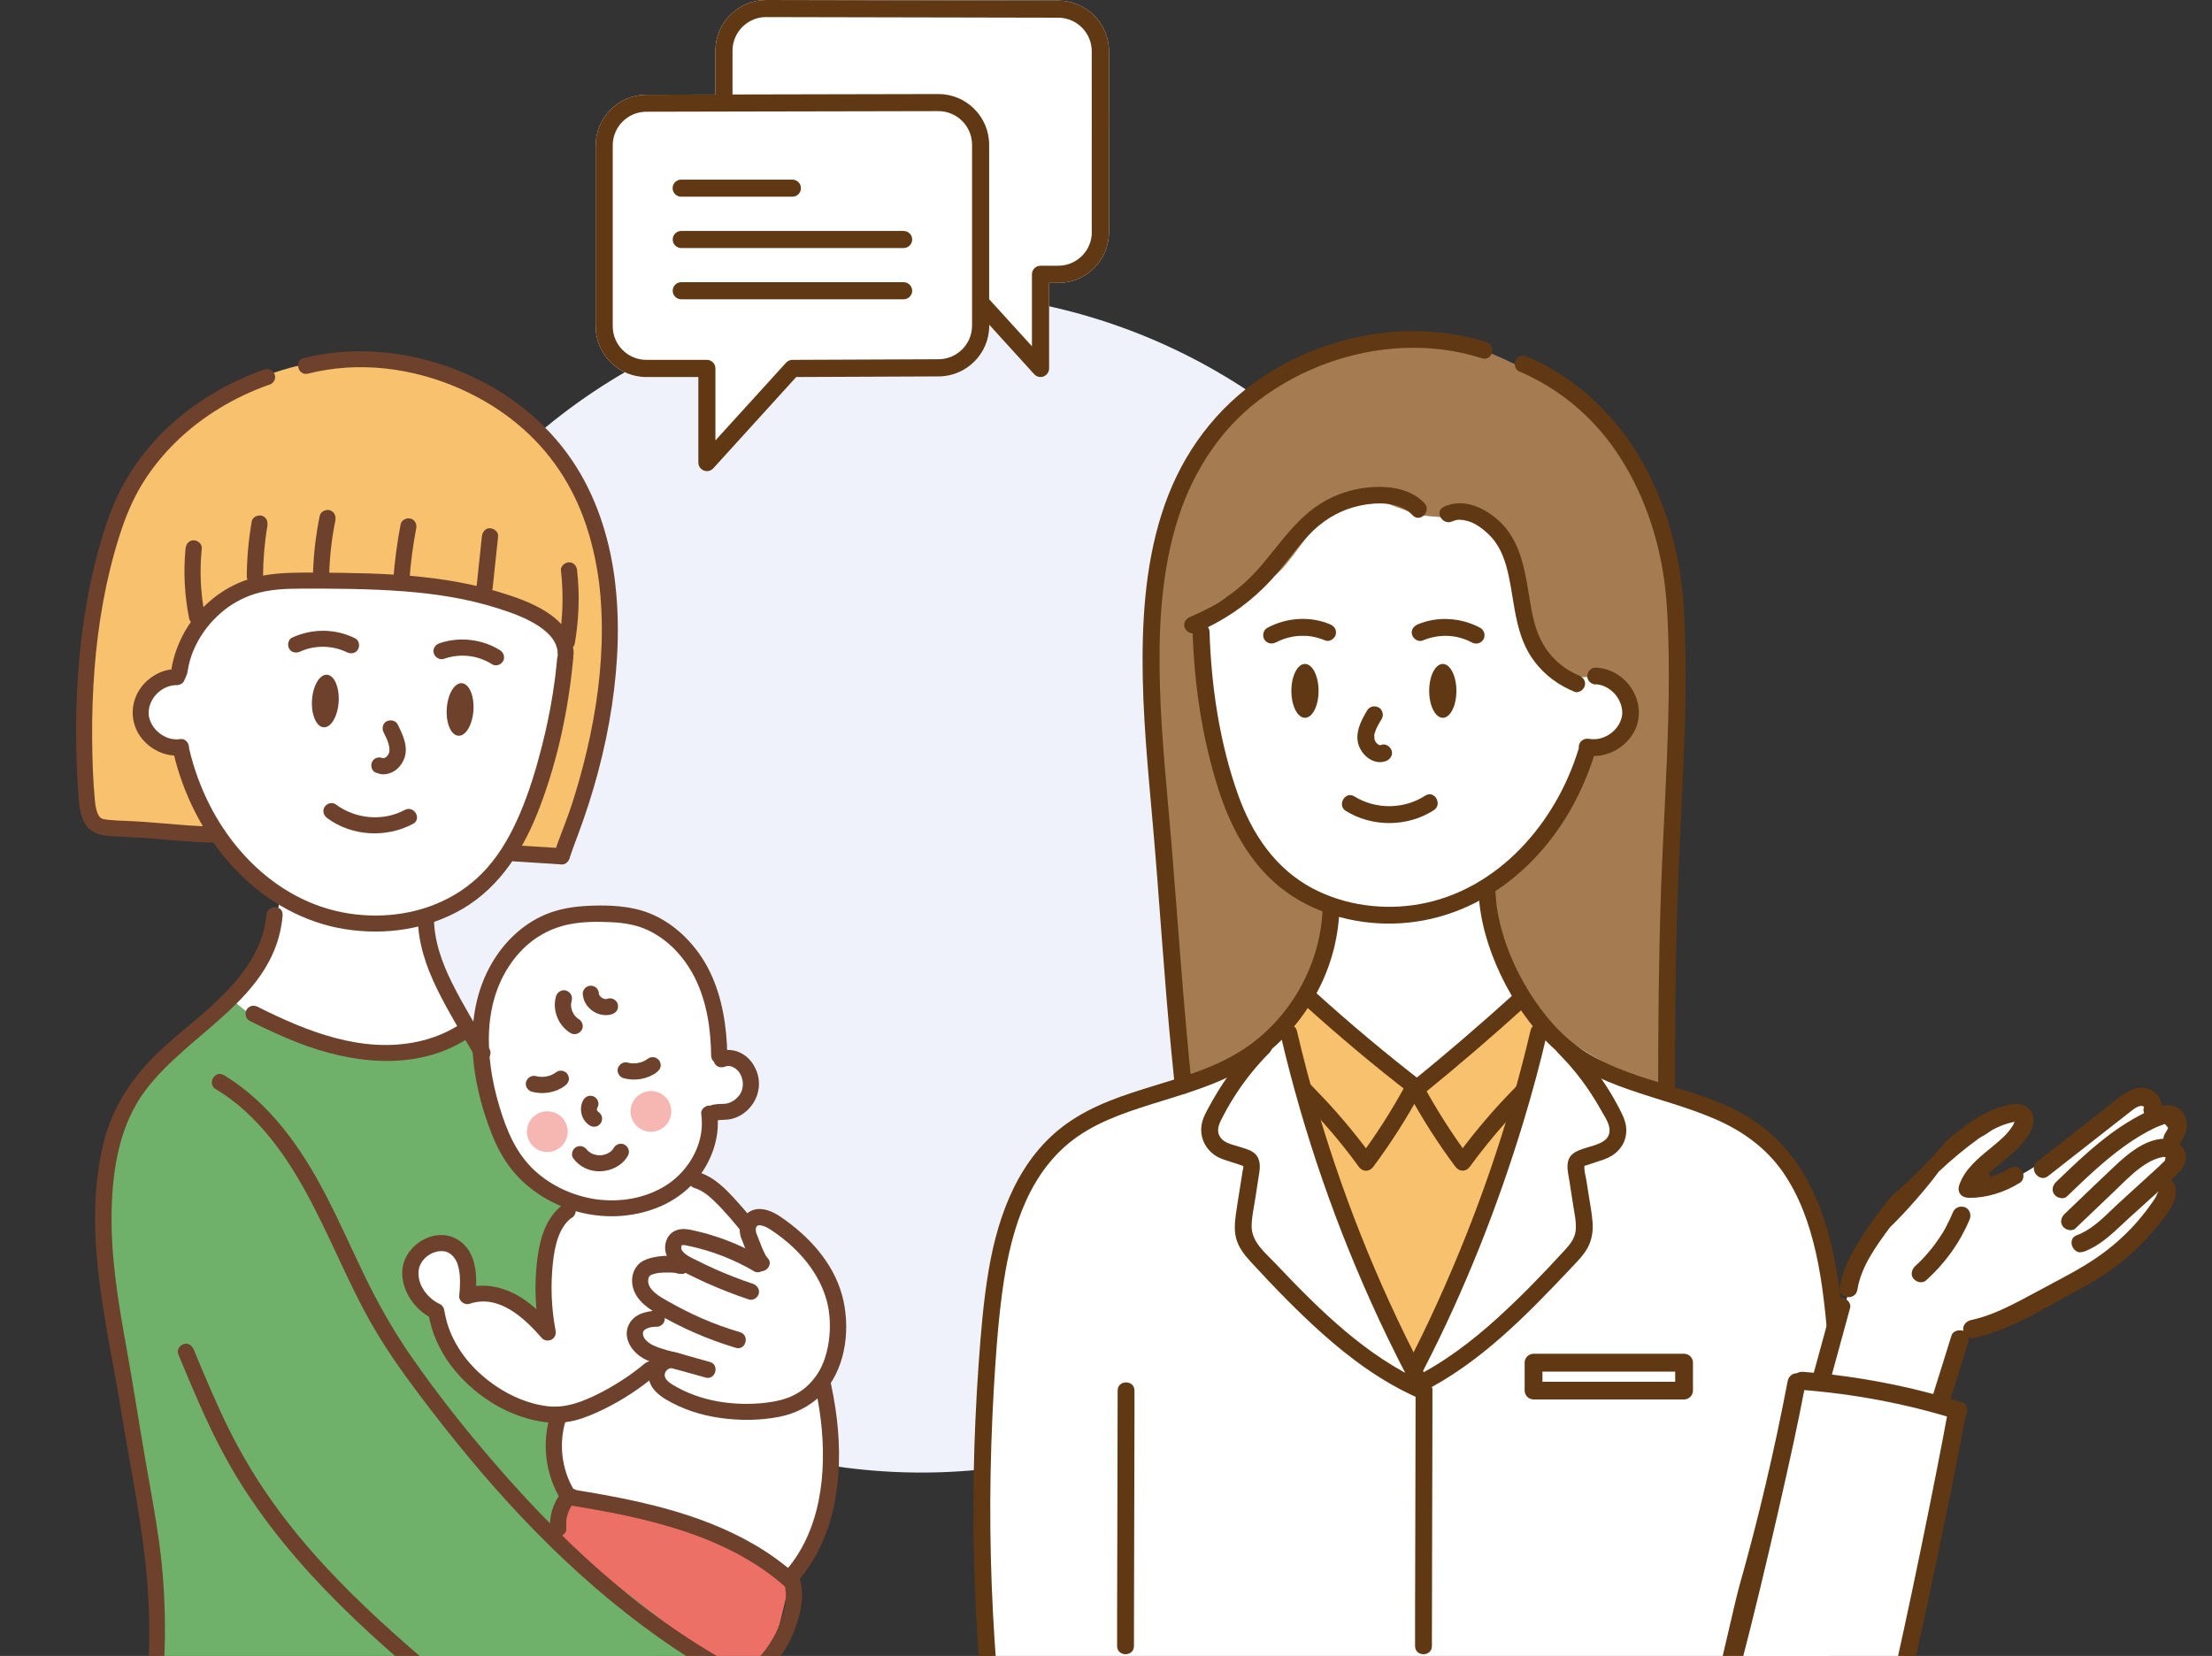<?xml version="1.0" encoding="UTF-8"?>
<svg id="_イヤー_2" data-name="レイヤー 2" xmlns="http://www.w3.org/2000/svg" width="253.75" height="190" xmlns:xlink="http://www.w3.org/1999/xlink" viewBox="0 0 253.75 190">
  <rect x="0" y="0" width="253.75" height="190" fill="#333333" stroke="none"/>
  <defs>
    <style>
      .cls-1 {
        fill: none;
      }

      .cls-2 {
        clip-path: url(#clippath);
      }

      .cls-3 {
        fill: #f8c16d;
      }

      .cls-4 {
        fill: #ed7067;
      }

      .cls-5 {
        fill: #ffdeeb;
      }

      .cls-6 {
        fill: #f6b7b3;
      }

      .cls-7 {
        fill: #fff;
      }

      .cls-8 {
        fill: #eff2fa;
      }

      .cls-9 {
        fill: #a57b52;
      }

      .cls-10 {
        fill: #6e412c;
      }

      .cls-11 {
        fill: #6fb06b;
      }

      .cls-12 {
        fill: #603813;
      }
    </style>
    <clipPath id="clippath">
      <rect class="cls-1" y="10.28" width="253.75" height="179.72"/>
    </clipPath>
  </defs>
  <g id="_ンテンツ" data-name="コンテンツ">
    <g>
      <g>
        <circle class="cls-8" cx="105.7" cy="101.25" r="67.71"/>
        <g class="cls-2">
          <g>
            <path class="cls-9" d="M169.34,39.9s-19.39-6.82-32.52,13.28c-6.52,9.97-5.58,27.84-4.17,43.3,1.43,15.69,3.39,28.89,3.39,28.89h55.15l1.23-52.89s-3.89-24.62-11.97-27.38c-2.96-1.01-5.03-2.52-6.73-3.34-2.94-1.42-4.37-1.86-4.37-1.86Z"/>
            <path class="cls-7" d="M114.02,198.34h96.11s2.34-36.03,0-49.7c-2.34-13.67-6.43-20.17-13.91-21.52-7.48-1.35-19.37-9.73-19.37-9.73,0,0-5.15,7.98-14.18,7.26-9.03-.72-14.82-6.11-14.82-6.11,0,0-17.85,7.89-25.96,11.95-3.62,1.81-7.46,8.23-8.29,21.38-.83,13.15,.42,46.45,.42,46.45Z"/>
            <path class="cls-7" d="M153.41,104.13l-3.29,10.65,12.55,9.88,11.67-9.91-4.06-12.84s-11.23,5.3-16.87,2.22Z"/>
            <g>
              <polygon class="cls-3" points="150.12 114.78 145.33 120.11 156.91 133.1 162.67 124.66 150.12 114.78"/>
              <polygon class="cls-3" points="179.25 120.81 174.34 114.76 162.67 124.66 167.4 132.74 179.25 120.81"/>
              <polygon class="cls-3" points="162.67 125.96 156.91 133.1 150.71 127.14 155.6 142.01 162.51 157.03 174.3 126.88 167.58 133.1 162.67 125.96"/>
            </g>
            <path class="cls-12" d="M161.28,124.42c-1.6,2.95-3.4,5.78-5.41,8.47h1.67c-1.72-2.36-3.57-4.62-5.57-6.75-2-2.13-4.1-4.16-5.95-6.43-.33-.41-1.02-.34-1.37,0-.4,.4-.33,.96,0,1.37,1.8,2.21,3.84,4.19,5.79,6.26,1.95,2.06,3.77,4.23,5.43,6.53,.45,.62,1.22,.61,1.67,0,2-2.69,3.81-5.52,5.41-8.47,.59-1.09-1.08-2.07-1.67-.98h0Z"/>
            <path class="cls-12" d="M161.54,125.39c1.6,2.95,3.4,5.78,5.41,8.47,.45,.61,1.22,.62,1.67,0,1.69-2.32,3.53-4.52,5.51-6.61,1.97-2.08,4.02-4.08,5.81-6.3,.33-.41,.39-.97,0-1.37-.34-.34-1.04-.41-1.37,0-1.85,2.29-3.96,4.34-5.97,6.47-2.03,2.15-3.91,4.44-5.65,6.83h1.67c-2-2.69-3.81-5.52-5.41-8.47-.59-1.09-2.26-.12-1.67,.98h0Z"/>
            <path class="cls-7" d="M137.69,70.51s1.19,13.67,2.9,19.43c1.7,5.76,7.81,14.9,16.11,14.6,8.3-.3,16.91-.72,21.15-9.78l4.24-9.06s4.82,.51,4.96-3.54c.14-4.05-3.98-4.62-3.98-4.62,0,0-4.07,1-6.21-2.14-1.28-1.89-1.3-6.06-2.86-8.82-.64-1.12-.63-3.71-1.61-4.85-1.73-2.03-6.26-2.34-8.39-2.5-3.36-.26-6.76-3.24-9.99-1.61-3.23,1.63-6.27,7.89-8.13,8.59-5.56,2.09-8.18,4.31-8.18,4.31Z"/>
            <g>
              <path class="cls-12" d="M156.83,81.52c-.68,1.14-1.42,2.55-.99,3.92,.4,1.26,1.76,2.38,3.13,1.89,.48-.17,.84-.67,.68-1.19-.15-.47-.68-.86-1.19-.68-.05,.02-.09,.03-.14,.04-.19,.05,.03-.03,.06,0-.01-.01-.12,0-.14,0-.09,.01,.22,.06,.06,0-.04-.01-.09-.03-.14-.04-.1-.02,.2,.11,.04,.02-.03-.02-.07-.04-.1-.06-.1-.06-.12-.13,0,.01-.05-.07-.14-.12-.2-.19-.14-.15,0,.03,.01,.03,0,0-.08-.12-.09-.13-.03-.04-.05-.09-.08-.14-.02-.03-.1-.2-.03-.05,.07,.14,0-.04-.01-.06-.01-.05-.03-.1-.04-.15-.03-.16,.04-.02,0,.04,.01-.02,0-.12,0-.15,0-.06,0-.13,0-.19,0-.04,0-.08,0-.11l-.02,.11c-.03-.06,.06-.31,.08-.37,.03-.12,.07-.24,.12-.36,0-.03,.1-.22,.04-.1-.06,.13,.05-.09,.05-.1,.06-.12,.12-.23,.18-.35,.12-.23,.26-.45,.39-.67,.26-.43,.11-1.08-.35-1.32-.47-.25-1.05-.12-1.32,.35h0Z"/>
              <path class="cls-12" d="M146.36,73.72c.83-.45,1.82-.72,2.74-.76,.25-.01,.49,0,.74,0,.14,0,.28,.02,.42,.04,.12,.01,.14,.02,.06,0,.07,.01,.14,.02,.21,.04,.52,.1,1.03,.25,1.51,.45,.47,.2,1.08-.21,1.19-.68,.13-.57-.17-.98-.68-1.19-2.3-.96-4.99-.76-7.17,.42-.46,.25-.6,.88-.35,1.32,.27,.46,.86,.6,1.32,.35h0Z"/>
              <path class="cls-12" d="M151.26,79.27c0,1.71-.7,3.09-1.56,3.09s-1.56-1.38-1.56-3.09,.7-3.09,1.56-3.09,1.56,1.38,1.56,3.09Z"/>
              <path class="cls-12" d="M169.83,72.05c-2.18-1.18-4.87-1.38-7.17-.42-.48,.2-.83,.64-.68,1.19,.12,.45,.7,.88,1.19,.68,1.89-.79,3.94-.72,5.68,.22,.46,.25,1.05,.11,1.32-.35,.26-.44,.11-1.07-.35-1.32h0Z"/>
              <path class="cls-12" d="M163.95,79.27c0,1.71,.7,3.09,1.56,3.09s1.56-1.38,1.56-3.09-.7-3.09-1.56-3.09-1.56,1.38-1.56,3.09Z"/>
            </g>
            <path class="cls-12" d="M136.81,72.49c.19,6.05,1.09,12.18,2.92,17.95,1.56,4.92,4.12,9.54,8.55,12.4,3.88,2.5,8.69,3.49,13.26,3.02,4.81-.49,9.23-2.59,12.84-5.78,4.06-3.58,6.95-8.4,8.54-13.55,.37-1.19-1.5-1.7-1.86-.51-2.59,8.42-9.2,16.08-18.16,17.71-4.13,.75-8.61,.17-12.33-1.8-4.27-2.26-6.93-6.23-8.53-10.7-2.13-5.97-3.09-12.43-3.29-18.74-.04-1.24-1.97-1.25-1.93,0h0Z"/>
            <path class="cls-12" d="M136.71,124.54c-.94-9.1-1.55-18.21-2.29-27.32-.5-6.18-1.19-12.36-1.36-18.56-.17-6.11,.09-12.34,1.8-18.25,1.65-5.7,4.8-10.88,9.56-14.5,6.29-4.77,14.71-7.02,22.51-5.57,1.04,.19,2.07,.46,3.08,.77,1.19,.37,1.7-1.49,.51-1.86-8.19-2.56-17.33-1.09-24.62,3.32-5.5,3.32-9.56,8.32-11.89,14.28-2.3,5.89-2.92,12.33-2.94,18.61-.02,6.41,.62,12.79,1.18,19.16,.77,8.74,1.28,17.49,2.14,26.22,.12,1.23,.25,2.47,.37,3.7,.05,.52,.41,.97,.97,.97,.48,0,1.02-.44,.97-.97h0Z"/>
            <path class="cls-12" d="M174.25,42.6c4.47,1.91,8.27,5.04,11.03,9.03,2.71,3.92,4.44,8.43,5.33,13.1,.49,2.58,.66,5.18,.75,7.8,.11,3.32,.1,6.65,.01,9.97-.17,6.69-.61,13.38-.84,20.07-.26,7.6-.3,15.21-.32,22.81,0,1.24,1.93,1.25,1.93,0,.01-6.9,.05-13.8,.25-20.69,.2-6.83,.64-13.64,.86-20.47,.11-3.4,.16-6.81,.08-10.21-.07-2.87-.19-5.73-.65-8.56-.78-4.84-2.44-9.61-5.07-13.77-2.99-4.72-7.25-8.55-12.4-10.75-.48-.21-1.03-.14-1.32,.35-.24,.4-.13,1.12,.35,1.32h0Z"/>
            <path class="cls-12" d="M183.05,78.51c.84,.04,1.66,.49,2.27,1.2,.26,.31,.51,.75,.63,1.15,.13,.42,.18,.85,.13,1.21-.13,.86-.65,1.62-1.32,2.09-.42,.3-.74,.45-1.21,.57-.38,.1-.87,.11-1.22,.05-.51-.1-1.04,.15-1.19,.68-.13,.48,.16,1.09,.68,1.19,2.16,.43,4.4-.62,5.53-2.5,1.18-1.97,.69-4.45-.9-6.04-.91-.91-2.11-1.46-3.4-1.51-.52-.02-.97,.46-.97,.97,0,.54,.44,.94,.97,.97h0Z"/>
            <path class="cls-12" d="M154.4,93.05c3.03,1.88,7.08,1.85,10.08-.09,1.04-.67,.07-2.35-.98-1.67-2.44,1.58-5.65,1.62-8.13,.09-1.06-.66-2.03,1.01-.98,1.67h0Z"/>
            <path class="cls-12" d="M166.61,59.82c1.57-.73,3.55,.77,4.53,1.88,1.1,1.24,1.61,2.87,1.95,4.46,.7,3.35,.78,6.9,2.93,9.73,1.2,1.58,2.76,2.73,4.59,3.48,.48,.2,1.06-.21,1.19-.68,.15-.55-.19-.99-.68-1.19-1.53-.63-2.9-1.75-3.82-3.13-.99-1.48-1.41-3.21-1.71-4.94-.62-3.53-.94-7.4-3.88-9.88-1.67-1.42-3.96-2.4-6.08-1.4-1.13,.53-.15,2.19,.98,1.67h0Z"/>
            <path class="cls-12" d="M163.42,57.75c-1.42-1.54-3.63-1.95-5.65-1.88-2.21,.08-4.42,.74-6.29,1.92-3.67,2.31-5.65,6.39-8.85,9.21-1.79,1.58-3.86,2.86-6.07,3.76-.48,.2-.83,.64-.68,1.19,.13,.46,.7,.87,1.19,.68,3.85-1.57,7.14-4.04,9.76-7.25,1.26-1.54,2.42-3.16,3.86-4.54,1.5-1.42,3.31-2.4,5.33-2.83,1.93-.41,4.57-.47,6.02,1.1,.85,.92,2.21-.45,1.37-1.37h0Z"/>
            <path class="cls-12" d="M149.44,115.14c4.01,3.63,8.15,7.11,12.43,10.42,.45,.35,.92,.37,1.37,0,4.02-3.27,7.95-6.64,11.79-10.12,.93-.84-.45-2.2-1.37-1.37-3.84,3.47-7.77,6.85-11.79,10.12h1.37c-4.28-3.31-8.42-6.78-12.43-10.42-.92-.83-2.29,.53-1.37,1.37h0Z"/>
            <path class="cls-12" d="M162.39,159.55c0,3.31-.02,6.63-.02,9.94-.01,5.25-.03,10.51-.04,15.76,0,1.21,0,2.41,0,3.62,0,1.24,1.93,1.25,1.93,0,0-3.31,.02-6.63,.02-9.94,.01-5.25,.03-10.51,.04-15.76,0-1.21,0-2.41,0-3.62,0-1.24-1.93-1.25-1.93,0h0Z"/>
            <path class="cls-12" d="M128.21,159.55c0,3.31-.02,6.63-.02,9.94-.01,5.25-.03,10.51-.04,15.76,0,1.21,0,2.41,0,3.62,0,1.24,1.93,1.25,1.93,0,0-3.31,.02-6.63,.02-9.94,.01-5.25,.03-10.51,.04-15.76,0-1.21,0-2.41,0-3.62,0-1.24-1.93-1.25-1.93,0h0Z"/>
            <path class="cls-7" d="M147.48,117.4s-8.72,8.96-8.73,12.44c0,3.48,4.73,3.48,4.73,3.48l-.79,8.32s14.21,15.55,18.86,17.4l1.12-1.72s-6.34-10.74-8.42-17.74c-2.09-7-6.77-22.17-6.77-22.17Z"/>
            <path class="cls-7" d="M176.85,117.4s-2.75,11.44-5.59,18.88c-2.84,7.44-8.59,21.03-8.59,21.03l1.32,.88s16.06-12.61,17.27-15.45c1.21-2.84-.38-9.42-.38-9.42l4.73-2.98s-2.38-7.31-4.75-9.18c-2.37-1.87-4.01-3.75-4.01-3.75Z"/>
            <path class="cls-12" d="M144.27,119.43c-1.4,1.42-2.67,2.96-3.79,4.61-.57,.83-1.09,1.7-1.58,2.58-.42,.77-.93,1.59-1.06,2.46-.27,1.71,.74,3.29,2.33,3.89,.71,.26,1.45,.46,2.17,.72,.07,.02,.16,.04,.22,.08,.13,.1,0-.12,.06,.03,.05,.13-.04,.41-.07,.54-.09,.59-.19,1.19-.28,1.78-.17,1.05-.34,2.11-.49,3.16-.14,1-.23,2.05,.09,3.03,.31,.95,.93,1.73,1.6,2.46,2.63,2.86,5.34,5.67,8.24,8.26,3.25,2.9,6.8,5.5,10.79,7.29,.48,.22,1.03,.13,1.32-.35,.25-.41,.13-1.11-.35-1.32-6.77-3.04-12.09-8.33-17.12-13.64-1.18-1.25-2.8-2.5-2.77-4.37,.02-.99,.23-1.97,.39-2.95,.17-1.07,.34-2.14,.5-3.21,.14-.95,.03-1.86-.88-2.38-.39-.22-.85-.34-1.28-.48-.77-.26-1.85-.41-2.33-1.14-.43-.65-.23-1.31,.09-1.95,.47-.94,.98-1.85,1.54-2.73,1.16-1.82,2.51-3.5,4.03-5.03,.88-.89-.49-2.25-1.37-1.37h0Z"/>
            <path class="cls-12" d="M178.72,120.8c1.29,1.3,2.46,2.7,3.49,4.22,.53,.78,1.02,1.57,1.47,2.39,.35,.62,.88,1.37,.95,2.09,.23,2.3-3.51,1.79-4.49,3.19-.57,.82-.25,1.86-.11,2.77,.15,.99,.31,1.98,.46,2.97,.15,.93,.38,1.93,.25,2.87-.12,.85-.66,1.51-1.22,2.12-2.47,2.7-5.03,5.35-7.74,7.81-3,2.73-6.25,5.18-9.9,6.97-1.12,.55-.14,2.22,.98,1.67,6.9-3.4,12.32-9.03,17.53-14.55,.64-.68,1.32-1.37,1.76-2.2,.47-.9,.62-1.89,.54-2.9-.08-1.05-.29-2.1-.45-3.14-.08-.51-.16-1.03-.24-1.54-.08-.51-.26-1.09-.25-1.61,0-.23,0-.14,.31-.25,.17-.06,.34-.11,.51-.17,.46-.15,.93-.3,1.39-.46,1.3-.44,2.34-1.42,2.56-2.82,.17-1.05-.19-1.92-.66-2.84-.49-.96-1.03-1.9-1.62-2.81-1.2-1.85-2.6-3.58-4.15-5.15-.88-.89-2.24,.48-1.37,1.37h0Z"/>
            <path class="cls-12" d="M169.62,102.46c.16,3.26,1.13,6.43,2.52,9.37,1.44,3.04,3.4,5.92,5.85,8.24,5.17,4.88,12.38,5.59,18.67,8.29,3.15,1.35,5.93,3.32,7.89,6.16,1.9,2.75,3.01,5.93,3.75,9.17,.79,3.5,1.13,7.09,1.43,10.66,.36,4.42,.59,8.85,.7,13.28,.21,8.9-.09,17.82-.9,26.69-.1,1.1-.21,2.21-.33,3.31-.05,.52,.48,.97,.97,.97,.57,0,.91-.45,.97-.97,.93-8.86,1.36-17.77,1.28-26.67-.04-4.43-.21-8.86-.51-13.29-.26-3.87-.55-7.75-1.18-11.58-1.1-6.7-3.58-13.51-9.44-17.44-5.89-3.95-13.39-4.19-19.36-7.93-2.71-1.7-4.87-4.25-6.54-6.95-1.73-2.79-3.01-5.89-3.59-9.13-.13-.72-.2-1.44-.24-2.16-.06-1.24-2-1.25-1.93,0h0Z"/>
            <path class="cls-12" d="M151.71,104.54c-.31,6.35-3.82,12.47-9.17,15.92-6.19,4-14.11,4.15-20.15,8.45-5.45,3.88-7.85,10.31-8.95,16.69-.62,3.58-.91,7.21-1.17,10.83-.3,4.22-.49,8.44-.57,12.67-.15,8.45,.16,16.91,.94,25.33,.1,1.06,.2,2.12,.31,3.19,.05,.52,.41,.97,.97,.97,.48,0,1.02-.44,.97-.97-.88-8.41-1.32-16.86-1.29-25.32,.02-4.23,.15-8.45,.39-12.67,.22-3.81,.48-7.64,.99-11.43,.84-6.19,2.58-12.85,7.6-17.01,2.72-2.26,6.16-3.44,9.49-4.49,3.62-1.14,7.35-2.15,10.66-4.08,5.61-3.26,9.65-9.18,10.66-15.59,.13-.83,.22-1.66,.26-2.49,.06-1.24-1.87-1.24-1.93,0h0Z"/>
            <path class="cls-12" d="M164.19,159.07c-5.38-10-9.72-20.54-12.94-31.42-.91-3.09-1.74-6.21-2.47-9.35-.28-1.21-2.15-.7-1.86,.51,2.62,11.22,6.41,22.15,11.27,32.59,1.36,2.92,2.81,5.8,4.33,8.64,.59,1.1,2.26,.12,1.67-.98h0Z"/>
            <path class="cls-12" d="M175.58,118.22c-2.52,10.78-6.16,21.31-10.75,31.38-1.01,2.23-2.08,4.43-3.2,6.61-.57,1.1,1.1,2.08,1.67,.98,4.69-9.09,8.49-18.68,11.46-28.47,1-3.3,1.9-6.63,2.68-9.98,.28-1.21-1.58-1.73-1.86-.51h0Z"/>
          </g>
          <g>
            <polygon class="cls-7" points="215.98 201.12 196.69 198.46 206.1 158.61 224.51 161.92 215.98 201.12"/>
            <path class="cls-7" d="M222.07,160.8l3.81-8.85s10.92-2.47,16.79-8.74c5.87-6.27,5.66-7.14,5.66-7.14l1.02-8.05-2.42-.33-1-2.39s-2.51,.14-4.91,2.8c-2.4,2.66-14.27,10.84-15.3,8.31-1.04-2.53,6.38-7.29,6.38-7.29,0,0,1.39-1.74-.54-1.89-1.93-.16-16.43,12.28-16.89,13.94-.46,1.66-6.41,17.4-6.41,17.4l13.82,2.22Z"/>
            <path class="cls-12" d="M216.09,201.79c-.28-.04-.58-.23-.75-.5-.14-.21-.19-.44-.14-.65,.56-2.2,1.1-4.4,1.62-6.61,1.84-7.77,5.21-24.23,6.67-32.25,.12-.66,.67-.87,1.1-.85,.32,.01,.62,.15,.8,.37,.16,.2,.21,.45,.16,.75-.41,2.23-.83,4.45-1.27,6.68-1.66,8.41-5.13,24.71-7.01,32.15-.12,.46-.46,.95-1.07,.92h-.11Z"/>
            <path class="cls-12" d="M224.58,162.85c-.12,0-.25-.03-.37-.06-5.66-1.75-11.61-2.87-17.69-3.33-.24-.02-.46-.14-.63-.35-.19-.24-.28-.54-.24-.82,.08-.61,.64-.91,1.14-.89,6.15,.46,12.28,1.64,18.28,3.5,.21,.06,.38,.23,.49,.46,.13,.29,.15,.64,.04,.9-.17,.4-.54,.62-1.02,.6h0Z"/>
            <path class="cls-12" d="M196.73,198.71c-.12,0-.24-.03-.34-.07-.59-.25-.69-.88-.54-1.39,.38-1.21,1.26-5.02,2.11-8.7,.68-2.93,1.32-5.7,1.6-6.68,2.14-7.55,3.99-15.42,5.51-23.39,.1-.55,.56-.93,1.07-.91,.37,.05,.64,.21,.81,.46,.16,.22,.22,.47,.18,.71-.44,2.3-.91,4.6-1.39,6.83-1.94,8.96-5.67,25.01-8,32.54-.13,.41-.61,.61-1.02,.6h0Z"/>
            <path class="cls-12" d="M222.51,161.59c-.48-.04-.79-.49-.88-.91-.06-.26,0-.55,.16-.8l1-3.19,1.08-3.46c.13-.43,.61-.61,1.01-.59,.12,0,.25,.03,.35,.07,.56,.21,.69,.86,.53,1.38l-1.92,6.17c-.01,.27-.08,.48-.2,.66-.16,.48-.66,.7-1.08,.68h-.05Z"/>
            <path class="cls-12" d="M208.87,158.94c-.26-.02-.55-.21-.73-.47-.09-.13-.23-.39-.15-.67l2.18-7.98c.1-.36,.37-.95,1.12-.92,.33,.03,.62,.21,.8,.48,.09,.13,.23,.39,.15,.67l-2.18,7.98c-.1,.36-.37,.95-1.12,.92h-.07Z"/>
            <path class="cls-12" d="M226.17,153.54c-.45-.02-.9-.44-.96-.91-.08-.62,.4-1.06,.91-1.17,1.87-.4,3.6-1.18,5.63-2.24,1.32-.69,2.63-1.4,3.95-2.11l1.19-.64c1.42-.76,3.07-1.7,4.63-2.89,1.38-1.05,2.63-2.22,3.72-3.48,.56-.65,1.09-1.33,1.58-2.03l.1-.14c.2-.28,.37-.52,.51-.85,.03-.06,.05-.14,.07-.2l.09-.07-.03-.16-.05-.15h-.11c-.17-.38-.06-.7,.04-.86,.21-.37,.63-.62,1.02-.6,.28,.01,.53,.15,.72,.41,1.26,1.7-.55,3.87-1.75,5.3l-.22,.26c-1.22,1.46-2.6,2.81-4.12,4-1.69,1.33-3.56,2.4-5.33,3.35-.64,.34-1.27,.7-1.91,1.05-3,1.67-6.1,3.4-9.46,4.11-.06,.01-.13,.02-.19,.02Z"/>
            <path class="cls-12" d="M238.64,143.7c-.55-.02-.92-.51-.99-.96-.07-.47,.15-.85,.61-1.02,1.54-.57,2.78-1.75,3.97-2.9,.28-.27,.56-.54,.84-.79l4.57-4.17,.69-.67v.03l.1-.45-.33-.03,.02,.03s-.06,0-.07,0c-.21,.03-.39,.09-.55,.14-.41,.14-.78,.31-1.1,.5-1.21,.7-2.24,1.71-3.24,2.68-.22,.22-.44,.43-.66,.64l-4.42,4.22c-.19,.18-.42,.21-.59,.2-.33-.01-.67-.18-.84-.42-.41-.54-.14-1.13,.22-1.47l1.89-1.81c1.31-1.26,2.62-2.52,3.95-3.76,1.46-1.37,3.22-2.79,5.18-3.01,.16-.02,.33-.02,.49-.02,1.03,.04,1.85,.55,2.21,1.36,.41,.93,.11,1.82-.96,2.82-1.19,1.11-2.39,2.2-3.6,3.29l-1.8,1.63c-.24,.22-.49,.45-.73,.68-1.33,1.25-2.71,2.53-4.41,3.16-.15,.05-.29,.08-.43,.07h0Z"/>
            <path class="cls-12" d="M236.52,137.48c-.33-.01-.67-.18-.85-.42-.41-.54-.14-1.13,.22-1.47,2.54-2.44,5.16-4.97,8.22-6.84,.9-.55,1.72-.99,2.51-1.36,.65-.3,1.41-.62,2.16-.59,.13,0,.26,.02,.39,.05,.89,.19,1.55,.94,1.68,1.91,.13,.95-.37,1.82-.85,2.57-.16,.25-.47,.39-.83,.37-.23,0-.46-.09-.62-.21-.51-.4-.44-1.04-.16-1.48,.13-.2,.26-.4,.33-.6,0,0-.41-.51-.4-.45l-.04,.02c-.4,.14-1,.39-1.06,.42-1.16,.55-2.33,1.25-3.56,2.14-2.39,1.73-4.51,3.77-6.55,5.74-.18,.18-.42,.21-.59,.2Z"/>
            <path class="cls-12" d="M234.32,135.16c-.41-.02-.82-.35-.96-.8-.13-.41,0-.81,.35-1.09l8.08-6.32c.18-.14,.36-.29,.54-.44,1.01-.82,2.15-1.76,3.45-1.7,.83,.06,1.51,.47,1.9,1.11,.36,.57,.43,1.26,.19,1.87-.22,.55-.65,.62-.89,.61h0c-.34-.01-.67-.19-.88-.45-.13-.16-.26-.43-.19-.79l.04-.18-.16-.07-.2-.02c-.43,.05-.81,.35-1.11,.59l-.14,.11c-.69,.53-1.37,1.07-2.06,1.61l-7.33,5.74c-.2,.16-.42,.23-.64,.23Z"/>
            <path class="cls-12" d="M212.03,148.83c-.32-.01-.63-.15-.81-.37-.16-.2-.22-.46-.18-.75,.32-2,1.26-3.74,2.15-5.18,1.1-1.8,2.39-3.59,3.83-5.33,2.13-1.77,4.19-3.85,6.28-6.31,2.02-1.73,4.28-3.44,6.88-4.07,.49-.12,.89-.17,1.25-.15,.31,.01,.59,.08,.83,.19,.74,.35,1.13,1.12,1,1.97-.19,1.23-1.18,2.32-2.02,3.14-.52,.51-1.09,.97-1.65,1.43-.36,.29-.72,.59-1.07,.9-.13,.11-.25,.23-.38,.34l.22,.37c.75-.22,1.45-.53,2.09-.93,.23-.14,.49-.22,.73-.21,.3,.01,.56,.15,.74,.39,.17,.22,.24,.56,.18,.86-.05,.26-.18,.46-.37,.58-1.85,1.15-3.88,1.75-5.87,1.74h0c-.48-.02-.83-.19-1.02-.48-.18-.27-.21-.61-.09-.97,.62-1.81,2.11-3.04,3.56-4.22,.44-.36,.87-.72,1.28-1.09,.41-.37,.7-.68,1-1.08,.09-.12,.32-.45,.32-.46l.2-.43h0l-.35,.08s-.32,.08-.43,.11c-.55,.16-1.12,.4-1.79,.75-.46,.33-.93,.63-1.44,.9-1.65,1.19-3.23,2.5-4.7,3.89-1.32,1.82-3.82,4.68-5.6,6.39-1.56,2.12-3.3,4.48-3.73,7.15-.11,.66-.64,.87-1.07,.86Z"/>
            <path class="cls-12" d="M220.35,147.13c-.32-.01-.65-.18-.85-.42-.37-.45-.18-1.1,.22-1.46,.14-.12,.52-.49,.52-.49l.1-.1c.23-.23,.45-.47,.67-.72,.43-.49,.85-1.01,1.22-1.55,.2-.29,.4-.58,.58-.87l.13-.21s.19-.32,.26-.47c.3-.56,.59-1.16,.85-1.78,.16-.39,.56-.63,1.01-.61,.12,0,.25,.03,.36,.07,.23,.09,.41,.27,.52,.51,.12,.27,.12,.59,.02,.85-1.11,2.67-2.8,5.04-5.02,7.04-.2,.18-.43,.21-.6,.2h0Z"/>
          </g>
          <g>
            <path class="cls-11" d="M53.03,118.46s-12.99,8.05-26.53-3.91c0,0-13.18,8.11-13.89,17.6s1.81,37.07,4.49,43.2c2.68,6.13,.75,22.26-2.52,34.94-3.27,12.68-9.25,35.69-10.24,53.11-.99,17.43-2.09,60.24-2.09,60.24l82.3,.35s2.17-53.15,.51-66.9c-1.66-13.75-7.83-50.5-7.83-50.5,0,0-7.85-79.65-24.19-88.14Z"/>
            <path class="cls-1" d="M53.03,118.46s-12.99,8.05-26.53-3.91c0,0-13.18,8.11-13.89,17.6s1.81,37.07,4.49,43.2c2.68,6.13,.75,22.26-2.52,34.94-3.27,12.68-9.25,35.69-10.24,53.11-.99,17.43-2.09,60.24-2.09,60.24l82.3,.35s2.17-53.15,.51-66.9c-1.66-13.75-7.83-50.5-7.83-50.5,0,0-7.85-79.65-24.19-88.14Z"/>
            <path class="cls-7" d="M48.41,105.25l4.62,13.21s-15.95,6.17-26.53-3.91c0,0,5.45-7.55,5.57-11.48,0,0,5.2,2.64,8.21,2.91,3.01,.26,8.14-.73,8.14-.73Z"/>
            <path class="cls-1" d="M48.41,105.25l4.62,13.21s-15.95,6.17-26.53-3.91c0,0,5.45-7.55,5.57-11.48,0,0,5.2,2.64,8.21,2.91,3.01,.26,8.14-.73,8.14-.73Z"/>
            <path class="cls-7" d="M78.59,135.4s-6.22,5.34-12.04,2.74c-5.82-2.6-11.09-8.1-11.22-14.36-.13-6.26,1.2-17.19,7.46-18.07,6.27-.88,15.77-1,17.67,5.93,1.9,6.93,2.03,9.46,2.03,9.46,0,0,2.08-.88,2.86,1.16,.78,2.04-.85,5.31-2.42,5.4-1.57,.09-4.34,7.74-4.34,7.74Z"/>
            <path class="cls-1" d="M78.59,135.4s-6.22,5.34-12.04,2.74c-5.82-2.6-11.09-8.1-11.22-14.36-.13-6.26,1.2-17.19,7.46-18.07,6.27-.88,15.77-1,17.67,5.93,1.9,6.93,2.03,9.46,2.03,9.46,0,0,2.08-.88,2.86,1.16,.78,2.04-.85,5.31-2.42,5.4-1.57,.09-4.34,7.74-4.34,7.74Z"/>
            <path class="cls-7" d="M90.72,181.02s-18.6-10.55-25.55-9.38l-1.65-9.14-7.31-2.87s-4.84-3.39-5.56-5.46c-.72-2.07-.72-3.7-.72-3.7l-1.9-1.68s-1.9-4.1,0-5.06c1.9-.96,4.24-1.71,4.99,0,.75,1.71,.45,4.52,.45,4.52l4.82,.54,5.21,3.87-.73-9.62,3.76-4.9s4.13,.99,6.77,0c2.64-.99,5.27-2.74,5.27-2.74l7.55,5.78s7.69,13.62,8.38,18.24c.69,4.61,.81,11.49,0,14.09-.81,2.61-3.8,7.51-3.8,7.51Z"/>
            <path class="cls-1" d="M90.72,181.02s-18.6-10.55-25.55-9.38l-1.65-9.14-7.31-2.87s-4.84-3.39-5.56-5.46c-.72-2.07-.72-3.7-.72-3.7l-1.9-1.68s-1.9-4.1,0-5.06c1.9-.96,4.24-1.71,4.99,0,.75,1.71,.45,4.52,.45,4.52l4.82,.54,5.21,3.87-.73-9.62,3.76-4.9s4.13,.99,6.77,0c2.64-.99,5.27-2.74,5.27-2.74l7.55,5.78s7.69,13.62,8.38,18.24c.69,4.61,.81,11.49,0,14.09-.81,2.61-3.8,7.51-3.8,7.51Z"/>
            <path class="cls-4" d="M90.72,181.02l-1.87,7.78s-.69,2.02-2.22,3.1c-1.53,1.08-20.86-12.03-22.63-15.26l1.18-4.99s22.54,5.15,25.55,9.38Z"/>
            <path class="cls-1" d="M90.72,181.02l-1.87,7.78s-.69,2.02-2.22,3.1c-1.53,1.08-20.86-12.03-22.63-15.26l1.18-4.99s22.54,5.15,25.55,9.38Z"/>
            <path class="cls-11" d="M25.19,124.14s5.64,2.7,14.13,19.05c8.5,16.35,24.67,33.45,24.67,33.45,0,0,19.92,15.46,20.31,15.74,.39,.28,9.26,7.12-.23,11.88-9.49,4.77-18.69,.33-27.26-5.95-8.57-6.28-22.18-19.59-27.06-26.52-4.87-6.94-8.94-17.99-8.94-17.99l4.38-29.66Z"/>
            <path class="cls-1" d="M25.19,124.14s5.64,2.7,14.13,19.05c8.5,16.35,24.67,33.45,24.67,33.45,0,0,19.92,15.46,20.31,15.74,.39,.28,9.26,7.12-.23,11.88-9.49,4.77-18.69,.33-27.26-5.95-8.57-6.28-22.18-19.59-27.06-26.52-4.87-6.94-8.94-17.99-8.94-17.99l4.38-29.66Z"/>
            <path class="cls-10" d="M75.34,123.03c-1.07,.8-2.53,1.03-3.81,.68-.47-.13-.8-.67-.65-1.14,.16-.48,.64-.78,1.14-.65,.14,.04,.29,.07,.44,.09l-.25-.03c.33,.04,.66,.04,.99,0l-.25,.03c.33-.05,.65-.13,.95-.26l-.22,.09c.26-.11,.5-.25,.73-.42,.18-.13,.51-.15,.71-.09,.21,.06,.45,.23,.55,.43,.11,.22,.17,.48,.09,.71-.08,.24-.22,.4-.43,.55h0Z"/>
            <path class="cls-10" d="M64.81,124.58c-1.07,.8-2.53,1.03-3.81,.68-.47-.13-.8-.67-.65-1.14,.16-.48,.64-.78,1.14-.65,.14,.04,.29,.07,.44,.09l-.25-.03c.33,.04,.66,.04,.99,0l-.25,.03c.33-.05,.65-.13,.95-.26l-.22,.09c.26-.11,.5-.25,.73-.42,.18-.13,.51-.15,.71-.09,.21,.06,.45,.23,.55,.43,.11,.22,.17,.48,.09,.71-.08,.24-.22,.4-.43,.55h0Z"/>
            <path class="cls-10" d="M68.51,127.13s-.05,.09-.07,.14l.09-.22c-.04,.1-.06,.2-.08,.3l.03-.25c-.01,.12-.01,.24,0,.35l-.03-.25c.02,.12,.05,.23,.1,.34l-.09-.22c.04,.1,.1,.2,.17,.29l-.14-.19c.06,.08,.13,.14,.2,.2l-.19-.14s.07,.05,.11,.08c.2,.12,.36,.32,.43,.55,.06,.22,.03,.52-.09,.71-.13,.2-.32,.37-.55,.43-.24,.05-.5,.04-.71-.09-.48-.29-.84-.77-.97-1.32-.14-.55-.08-1.15,.21-1.65,.12-.2,.33-.36,.55-.43,.22-.06,.52-.03,.71,.09,.2,.13,.37,.32,.43,.55,.06,.24,.03,.49-.09,.71h0Z"/>
            <path class="cls-10" d="M72.02,132.62c-.63,1.1-1.83,1.7-3.07,1.77-1.26,.07-2.46-.48-3.2-1.5-.29-.39-.08-1.05,.33-1.27,.48-.25,.96-.09,1.27,.33,.11,.15-.13-.14-.01-.02,.04,.04,.07,.08,.11,.12,.04,.04,.08,.07,.12,.11,.02,.02,.04,.03,.06,.05,.05,.04,.03,.02-.08-.06,.09,.02,.19,.13,.27,.17,.04,.02,.08,.04,.12,.06,.18,.09-.11-.03-.03,0,.2,.06,.39,.12,.59,.16,.19,.04-.21-.02-.03,0,.05,0,.11,0,.16,.01,.11,0,.22,0,.32,0,.05,0,.11,0,.16-.01,.18-.01-.22,.04-.03,0,.1-.02,.19-.04,.29-.07,.1-.03,.19-.06,.28-.09,.18-.06-.18,.09-.02,0,.05-.02,.1-.05,.14-.07,.09-.05,.18-.11,.27-.17,.16-.1-.16,.14-.02,.02,.04-.04,.08-.07,.12-.11,.07-.07,.14-.17,.21-.24-.06,.04-.11,.16-.03,.04,.03-.05,.07-.11,.1-.16,.24-.42,.85-.6,1.27-.33,.43,.27,.59,.82,.33,1.27h0Z"/>
            <path class="cls-10" d="M68.69,114.03s0,.06,0,.09l-.03-.25c.02,.13,.05,.26,.11,.38l-.09-.22c.05,.12,.12,.23,.2,.34l-.14-.19c.1,.13,.21,.24,.34,.34l-.19-.14c.13,.1,.27,.18,.42,.24l-.22-.09c.14,.06,.29,.1,.44,.12l-.25-.03c.14,.02,.28,.02,.42,0l-.25,.03c.09-.01,.19-.04,.28-.07,.22-.08,.52-.02,.71,.09,.19,.11,.38,.33,.43,.55,.05,.24,.04,.5-.09,.71-.14,.21-.32,.34-.55,.43-.7,.24-1.55,.09-2.16-.31-.34-.23-.63-.5-.85-.85-.23-.35-.33-.75-.37-1.17-.02-.23,.12-.5,.27-.66s.42-.28,.66-.27c.24,.01,.49,.09,.66,.27,.17,.19,.25,.4,.27,.66h0Z"/>
            <path class="cls-10" d="M65.59,114.8c-.04,.13-.07,.26-.09,.39l.03-.25c-.03,.25-.03,.5,0,.75l-.03-.25c.03,.2,.08,.41,.15,.6,.03,.07,.1,.2-.03-.06,.02,.04,.04,.08,.06,.12,.05,.09,.1,.18,.15,.27,.02,.04,.05,.07,.07,.11,.02,.02,.03,.05,.05,.07-.1-.12-.12-.16-.08-.1,.06,.07,.12,.15,.19,.21,.07,.07,.15,.14,.23,.21-.2-.18-.11-.08-.05-.04,.05,.03,.1,.06,.15,.1,.42,.25,.61,.84,.33,1.27-.27,.42-.82,.6-1.27,.33-1.41-.84-2.13-2.65-1.66-4.23,.14-.46,.66-.8,1.14-.65,.47,.15,.8,.64,.65,1.14h0Z"/>
            <path class="cls-3" d="M64.58,97.78l-54.04-3.74s-4.33-27.44,6.19-40.8c10.52-13.36,26.43-13.35,32.44-10.92,6.01,2.43,20.68,7.41,21.14,25.8,.47,18.39-5.74,29.66-5.74,29.66Z"/>
            <path class="cls-1" d="M64.58,97.78l-54.04-3.74s-4.33-27.44,6.19-40.8c10.52-13.36,26.43-13.35,32.44-10.92,6.01,2.43,20.68,7.41,21.14,25.8,.47,18.39-5.74,29.66-5.74,29.66Z"/>
            <path class="cls-7" d="M65.04,73.59s-2.01,13.27-4.02,18.79c-2.02,5.52-8.54,14.07-16.63,13.27-8.08-.8-16.47-1.75-20.05-10.85l-3.58-9.11s-4.74,.2-4.63-3.77,4.17-4.26,4.17-4.26c0,0,.32-9.6,10.86-10.29,10.54-.7,20.85-.87,26.15,1.51,5.3,2.38,7.72,4.71,7.72,4.71Z"/>
            <path class="cls-1" d="M65.04,73.59s-2.01,13.27-4.02,18.79c-2.02,5.52-8.54,14.07-16.63,13.27-8.08-.8-16.47-1.75-20.05-10.85l-3.58-9.11s-4.74,.2-4.63-3.77,4.17-4.26,4.17-4.26c0,0,.32-9.6,10.86-10.29,10.54-.7,20.85-.87,26.15,1.51,5.3,2.38,7.72,4.71,7.72,4.71Z"/>
            <path class="cls-10" d="M45.62,83.13c.6,1.17,1.27,2.61,.74,3.94-.25,.61-.68,1.17-1.27,1.48-.31,.17-.63,.26-.99,.29-.37,.03-.72-.08-1.05-.22-.45-.19-.58-.88-.33-1.27,.3-.46,.79-.54,1.27-.33-.13-.05-.16-.06-.09-.04,.02,0,.04,.01,.05,.02,.03,0,.05,.01,.08,.02l-.14-.02s.11,0,.13,0c.17,0-.02-.02-.06,.01,.02-.02,.1-.03,.13-.03,.16-.04,0-.02-.04,.03,.04-.05,.19-.1,.24-.14,.14-.08-.11,.1-.03,.02,.03-.03,.07-.06,.11-.1,.03-.03,.07-.07,.1-.11,.11-.13-.03,.02-.02,.03,0,0,.14-.23,.15-.25,.08-.15-.05,.14-.01,.03,.02-.05,.03-.09,.05-.14,.01-.04,.02-.07,.03-.11,.05-.19,0,.22,0-.02,0-.12,.01-.25,0-.37,0-.03,0-.13-.01-.15,.02,.11,.02,.13,0,.06,0-.04-.01-.07-.02-.11-.02-.11-.05-.22-.08-.33-.04-.12-.08-.24-.12-.36-.02-.06-.04-.12-.07-.18,.08,.18,0,.01-.01-.02-.11-.24-.23-.48-.35-.72-.22-.43-.13-1.03,.33-1.27,.42-.22,1.03-.13,1.27,.33h0Z"/>
            <path class="cls-10" d="M56.44,76.21c-1.67-1.05-3.66-1.26-5.54-.61-.47,.16-1.01-.19-1.14-.65-.14-.51,.17-.98,.65-1.14,2.29-.79,4.92-.48,6.96,.8,.42,.27,.59,.83,.33,1.27-.25,.42-.84,.6-1.27,.33h0Z"/>
            <g>
              <path class="cls-10" d="M51.25,81.31c-.11,1.67,.49,3.06,1.34,3.11,.84,.05,1.61-1.25,1.72-2.92,.11-1.67-.49-3.06-1.34-3.11-.84-.05-1.61,1.25-1.72,2.92Z"/>
              <path class="cls-1" d="M51.25,81.31c-.11,1.67,.49,3.06,1.34,3.11,.84,.05,1.61-1.25,1.72-2.92,.11-1.67-.49-3.06-1.34-3.11-.84-.05-1.61,1.25-1.72,2.92Z"/>
            </g>
            <path class="cls-10" d="M33.52,73.16c2.31-1.07,4.94-1.05,7.22,.08,.45,.22,.57,.86,.33,1.27-.27,.46-.82,.56-1.27,.33-.8-.39-1.77-.62-2.67-.63-.92-.01-1.88,.17-2.69,.55-.45,.21-1,.13-1.27-.33-.23-.4-.12-1.06,.33-1.27h0Z"/>
            <g>
              <path class="cls-10" d="M38.85,80.53c-.11,1.67-.87,2.97-1.72,2.92-.84-.05-1.44-1.45-1.34-3.11,.11-1.67,.87-2.97,1.72-2.92,.84,.05,1.44,1.45,1.34,3.11Z"/>
              <path class="cls-1" d="M38.85,80.53c-.11,1.67-.87,2.97-1.72,2.92-.84-.05-1.44-1.45-1.34-3.11,.11-1.67,.87-2.97,1.72-2.92,.84,.05,1.44,1.45,1.34,3.11Z"/>
            </g>
            <path class="cls-10" d="M65.76,75.52c-.54,5.79-1.75,11.57-3.81,17.01-1.78,4.72-4.47,9.18-8.94,11.78-4.01,2.33-8.82,3.02-13.37,2.31-4.62-.71-8.84-3.06-12.14-6.35-3.35-3.33-5.76-7.58-7.12-12.09-.17-.56-.32-1.12-.45-1.69-.28-1.16,1.51-1.65,1.79-.49,1.02,4.28,3.01,8.37,5.91,11.69,2.86,3.28,6.55,5.77,10.78,6.8,4.05,.99,8.55,.69,12.34-1.09,1.99-.93,3.69-2.19,5.14-3.83,1.62-1.83,2.82-4.02,3.77-6.26,1.02-2.4,1.79-4.92,2.44-7.44,.7-2.71,1.24-5.46,1.59-8.23,.09-.71,.16-1.42,.23-2.13,.05-.5,.39-.93,.93-.93,.47,0,.97,.43,.93,.93h0Z"/>
            <path class="cls-10" d="M34.83,41.08c6.18-1.52,12.71-.74,18.52,1.76,4.94,2.13,9.29,5.55,12.31,10.03,2.65,3.94,4.17,8.56,4.81,13.24,.67,4.93,.46,9.92-.27,14.83-.77,5.15-2.14,10.17-3.97,15.04-.31,.84-.63,1.67-.91,2.52-.16,.47-.64,.79-1.14,.65-.46-.13-.81-.66-.65-1.14,.55-1.65,1.21-3.25,1.79-4.89,.42-1.2,.78-2.41,1.13-3.63,.64-2.28,1.19-4.58,1.61-6.91,.84-4.59,1.22-9.41,.82-14.18-.1-1.22-.22-2.15-.43-3.33-.2-1.14-.46-2.26-.77-3.37-.64-2.24-1.41-4.17-2.55-6.18-2.42-4.27-6.01-7.62-10.37-9.95-5.21-2.79-11.39-4.07-17.26-3.14-.73,.11-1.45,.26-2.16,.44-1.16,.29-1.65-1.5-.49-1.79h0Z"/>
            <path class="cls-10" d="M30.88,44.14c-3.93,1.39-7.64,3.59-10.64,6.51-1.52,1.48-2.83,3.09-3.94,4.9-1.17,1.92-1.96,3.92-2.64,6.06-1.55,4.92-2.42,10.04-2.82,15.18-.2,2.62-.29,5.25-.27,7.88,.02,2.41,.09,4.83,.32,7.23,0,.09,.02,.18,.03,.27,.02,.19,0,.06,0,.02,0,.05,.01,.09,.02,.14,.04,.23,.08,.45,.15,.67,.02,.09,.05,.17,.08,.26,.06,.17,.02,.06,0,.02,.02,.04,.04,.08,.06,.12,.05,.09,.1,.17,.15,.26,0,.01,.09,.12,.03,.04-.07-.09,.08,.07,.09,.09,.1,.11-.06-.01,.07,.06,.05,.03,.1,.06,.15,.08-.02,0-.13-.05-.02,0,.24,.09,.51,.11,.77,.14,.67,.07,1.34,.1,2.01,.12,2.79,.1,5.57,.45,8.36,.59,.71,.04,1.41,.06,2.12,.06,1.19,.01,1.19,1.86,0,1.85-2.96-.03-5.89-.37-8.84-.58-1.4-.1-2.8-.07-4.19-.26-1.14-.16-1.97-.75-2.42-1.82-.37-.87-.44-1.82-.51-2.75-.1-1.33-.17-2.65-.21-3.98-.09-2.68-.08-5.37,.05-8.05,.27-5.44,1.01-10.89,2.46-16.14,.66-2.41,1.44-4.81,2.59-7.03,1.03-1.99,2.35-3.84,3.85-5.5,3.05-3.36,6.91-5.91,11.09-7.62,.51-.21,1.03-.41,1.56-.59,.47-.17,1.01,.19,1.14,.65,.14,.51-.17,.97-.65,1.14h0Z"/>
            <path class="cls-10" d="M63.97,74.87c-.01-.21,0-.18-.05-.39-.04-.17-.09-.34-.15-.5-.08-.21-.31-.61-.52-.87-.36-.45-.94-.94-1.46-1.28-1.4-.92-3.02-1.5-4.61-2.01-3.55-1.14-7.24-1.7-10.95-1.98-3.84-.29-7.69-.31-11.54-.3-1.88,0-3.77,.06-5.57,.64-1.31,.42-2.62,1.15-3.66,2.04-1.29,1.09-2.29,2.37-3.03,3.88-.34,.7-.61,1.46-.79,2.27-.09,.4-.11,.83-.28,1.21-.08,.19-.17,.38-.26,.57-.13,.28-.5,.46-.8,.46-1.76-.03-3.37,1.6-3.24,3.39,.02,.34,.18,.79,.37,1.13,.23,.4,.49,.7,.88,1.01,.28,.22,.71,.45,1.07,.56,.45,.14,.83,.17,1.37,.1,.5-.07,.93,.47,.93,.93s-.43,.86-.93,.93c-2.04,.27-4.19-1.02-5.07-2.86-.94-1.98-.39-4.32,1.26-5.75,.94-.81,2.1-1.3,3.35-1.28l-.8,.46c.06-.13,.25-.41,.25-.54,0-.13,.12,.33-.06,.07-.03-.03,.05-.28,.05-.33,.04-.22,.08-.43,.14-.65,.19-.79,.48-1.56,.81-2.3,.67-1.48,1.64-2.83,2.8-3.96,1.14-1.11,2.47-2.02,3.93-2.65,1.84-.79,3.81-1.07,5.8-1.14,2.04-.07,4.09-.02,6.13,0,1.99,.03,3.98,.08,5.97,.21,3.99,.25,7.99,.79,11.82,1.95,3.41,1.03,8.42,2.76,8.68,7,.03,.5-.45,.93-.93,.93-.53,0-.9-.43-.93-.93h0Z"/>
            <path class="cls-10" d="M66.2,65.44c.32,2.8,.21,5.62-.26,8.4-.08,.49-.69,.77-1.14,.65-.52-.14-.73-.64-.65-1.14,.44-2.61,.49-5.27,.2-7.9-.06-.5,.47-.93,.93-.93,.55,0,.87,.43,.93,.93h0Z"/>
            <path class="cls-10" d="M57.14,61.54c-.21,1.96-.42,3.92-.62,5.88-.05,.48-.39,.95-.93,.93-.46-.02-.98-.41-.93-.93,.21-1.96,.42-3.92,.62-5.88,.05-.48,.39-.95,.93-.93,.46,.02,.98,.41,.93,.93h0Z"/>
            <path class="cls-10" d="M47.74,60.65c-.38,1.98-.63,3.93-.78,5.94h-1.85l.06-.69c.04-.48,.4-.95,.93-.93,.47,.02,.97,.41,.93,.93l-.06,.69c-.04,.48-.4,.95-.93,.93-.47-.02-.96-.41-.93-.93,.16-2.16,.44-4.31,.85-6.44,.09-.49,.69-.77,1.14-.65,.51,.14,.74,.65,.65,1.14h0Z"/>
            <path class="cls-10" d="M38.48,59.69c-.41,1.99-.64,3.97-.71,6-.02,.5-.41,.93-.93,.93s-.94-.42-.93-.93c.07-2.18,.33-4.36,.77-6.5,.1-.49,.68-.77,1.14-.65,.51,.14,.75,.65,.65,1.14h0Z"/>
            <path class="cls-10" d="M30.68,60.31c-.33,1.91-.49,3.87-.51,5.83,0,.48-.42,.95-.93,.93-.5-.02-.93-.41-.93-.93,.01-2.12,.21-4.23,.57-6.32,.08-.49,.69-.77,1.14-.65,.52,.14,.73,.64,.65,1.14h0Z"/>
            <path class="cls-10" d="M23.15,62.92c-.26,2.53-.16,5.08,.34,7.57,.1,.49-.14,1-.65,1.14-.46,.13-1.04-.15-1.14-.65-.53-2.65-.68-5.37-.41-8.06,.05-.5,.39-.93,.93-.93,.46,0,.98,.43,.93,.93h0Z"/>
            <path class="cls-10" d="M47.37,94.53c-3.06,1.64-7.01,1.43-9.82-.65-.4-.3-.6-.8-.33-1.27,.23-.4,.86-.63,1.27-.33,2.29,1.7,5.43,2,7.95,.65,1.05-.56,1.99,1.03,.94,1.6h0Z"/>
            <path class="cls-10" d="M64.42,99.18l-4.74-.3-.68-.04c-.48-.03-.95-.4-.93-.93,.02-.48,.41-.96,.93-.93l4.74,.3,.68,.04c.48,.03,.95,.4,.93,.93-.02,.48-.41,.96-.93,.93h0Z"/>
            <path class="cls-10" d="M53.5,119.26c-5.86,3.69-13.22,2.77-19.37,.36-1.88-.74-3.71-1.59-5.51-2.5-.45-.22-.57-.86-.33-1.27,.27-.46,.82-.56,1.27-.33,5.61,2.82,11.96,5.37,18.35,4,1.66-.36,3.23-.97,4.67-1.87,1.01-.64,1.94,.97,.94,1.6h0Z"/>
            <path class="cls-10" d="M32.43,104.98c-.78,9.53-10.63,13.31-15.75,20.13-2.93,3.9-3.75,8.87-3.87,13.63-.14,5.42,.77,10.78,1.73,16.09,.77,4.24,1.41,8.5,2.15,12.75,.54,3.08,1.12,6.16,1.55,9.25,1.03,7.49,.86,14.95-.28,22.42-.64,4.19-1.69,8.19-2.74,12.28-1.26,4.9-2.53,9.81-3.79,14.71-1.42,5.51-2.73,11.03-3.68,16.64-1.75,10.24-2.62,20.61-3.16,30.97-.54,10.33-.73,20.67-1.09,31.01-.2,5.71-.33,11.38-.33,17.09v1.7l-.93-.93c6.39,.01,12.76,.05,19.15,.24,13.42,.41,26.84,1.07,40.27,1.03,7.63-.02,15.27-.28,22.88-.92l-.93,.93c1.37-15.25,1.85-30.57,1.41-45.87-.44-15.36-1.78-30.69-4.05-45.89-1.27-8.51-2.82-16.98-4.65-25.39-.25-1.16,1.53-1.66,1.79-.49,3.26,14.97,5.64,30.13,7.11,45.38,1.49,15.38,2.06,30.84,1.71,46.29-.2,8.67-.69,17.34-1.47,25.98-.05,.53-.39,.88-.93,.93-13.37,1.13-26.8,1.04-40.2,.66-11.16-.32-22.34-.97-33.51-.99-2.86,0-5.72-.01-8.59-.02-.5,0-.93-.42-.93-.93,0-14.12,.53-28.23,1.08-42.33,.7-17.88,2.14-35.77,6.62-53.15,2.06-8.01,4.28-15.99,6.19-24.03,1.73-7.29,2.29-15.09,1.71-22.55-.52-6.57-1.93-13.08-2.98-19.58-1.62-10.03-4.46-20.39-2.12-30.55,1.03-4.47,3.44-8.04,6.78-11.12,3.28-3.03,7.09-5.6,9.65-9.32,1.25-1.81,2.15-3.83,2.33-6.04,.1-1.18,1.95-1.19,1.85,0h0Z"/>
            <path class="cls-10" d="M49.78,105.25c0,2.66,.91,5.19,2.08,7.54,1.29,2.59,2.82,5.06,4.28,7.55,.6,1.03-1,1.97-1.6,.94-1.5-2.57-3.09-5.12-4.4-7.8-1.26-2.58-2.2-5.33-2.21-8.23,0-1.19,1.85-1.19,1.85,0h0Z"/>
            <path class="cls-10" d="M25.66,123.34c5.26,3.18,8.89,8.36,11.68,13.72,1.58,3.03,2.96,6.17,4.45,9.25,1.5,3.1,3.17,6.1,5.12,8.95,3.62,5.27,7.69,10.29,11.96,15.05,4.19,4.66,8.7,9.05,13.59,12.96,2.4,1.92,4.9,3.71,7.49,5.35,1.28,.81,2.6,1.56,3.89,2.36,1.2,.75,2.39,1.59,3.28,2.71,.96,1.21,1.5,2.64,1.52,4.2,.01,1.48-.43,2.97-1.2,4.23-1.59,2.61-4.48,4.16-7.38,4.83-6.61,1.51-13.36-.89-18.91-4.41-2.84-1.8-5.47-3.9-8.07-6.02-2.44-1.98-4.86-3.99-7.23-6.05-4.75-4.13-9.32-8.52-13.3-13.41-2.01-2.47-3.88-5.07-5.52-7.8-1.75-2.92-3.22-5.99-4.57-9.11-.69-1.59-1.36-3.19-2.02-4.8-.19-.46,.21-1.02,.65-1.14,.53-.15,.95,.18,1.14,.65,1.3,3.13,2.6,6.25,4.11,9.28,1.42,2.84,3.05,5.56,4.89,8.15,3.54,4.99,7.79,9.45,12.27,13.59,2.27,2.1,4.61,4.13,6.99,6.11,2.41,2.01,4.82,4.03,7.32,5.93,5.02,3.83,10.76,7.33,17.23,7.62,2.91,.13,5.98-.36,8.46-1.98,2.13-1.39,3.76-3.96,3.21-6.59-.56-2.7-3.25-4.08-5.42-5.36-2.63-1.56-5.17-3.27-7.62-5.1-4.93-3.69-9.49-7.85-13.72-12.32-4.26-4.49-8.18-9.29-11.9-14.23-2.04-2.71-4-5.49-5.65-8.45-1.63-2.92-3.01-5.97-4.43-8.99-2.57-5.45-5.38-11-9.92-15.1-1.02-.93-2.13-1.75-3.31-2.46-1.02-.62-.09-2.22,.94-1.6h0Z"/>
            <path class="cls-10" d="M82.28,127.75c.39,3.02-.87,6.11-2.97,8.25-2.22,2.27-5.38,3.4-8.52,3.54-3.01,.13-6.09-.69-8.64-2.3-1.27-.8-2.43-1.79-3.37-2.95-1.05-1.3-1.81-2.75-2.42-4.31-2.38-6.08-3.37-13.52,.03-19.41,1.43-2.48,3.57-4.55,6.23-5.66,1.57-.65,3.27-.91,4.96-.98,1.77-.08,3.59-.03,5.32,.36,2.99,.67,5.5,2.62,7.27,5.08,1.94,2.7,2.82,6,3.13,9.27,.08,.82,.12,1.65,.13,2.48,.02,1.19-1.84,1.19-1.85,0-.04-3.05-.49-6.18-1.87-8.93-1.18-2.34-3.01-4.35-5.4-5.47-1.3-.61-2.78-.85-4.23-.91-1.56-.07-3.17-.07-4.71,.23-2.59,.5-4.77,1.9-6.38,3.98-3.72,4.79-3.38,11.27-1.73,16.84,.83,2.81,1.94,5.51,4.14,7.51,1.93,1.76,4.46,2.88,7.02,3.24,2.71,.37,5.62-.11,7.97-1.59,2.15-1.36,3.76-3.72,4.07-6.23,.08-.67,.07-1.35-.02-2.01-.06-.5,.47-.93,.93-.93,.55,0,.86,.43,.93,.93h0Z"/>
            <path class="cls-10" d="M82.3,120.75c.91-.42,1.87-.36,2.76,.11,.84,.44,1.42,1.22,1.75,2.09,.68,1.8-.04,3.79-1.6,4.86-.39,.27-.85,.47-1.32,.58-.54,.13-1.15,.07-1.64,.16-.47,.09-1.02-.13-1.14-.65-.1-.46,.14-1.04,.65-1.14,.31-.06,.63-.09,.95-.1,.12,0,.24,0,.35-.01,.08,0,.16-.01,.23-.02-.1,.01-.09,0,.02,0,.09-.02,.17-.04,.26-.07,.06-.02,.11-.04,.17-.06,.09-.04,.11-.04,.06-.02-.06,.02-.04,.01,.05-.03,.05-.03,.11-.05,.16-.08,.08-.04,.15-.09,.23-.14,.19-.13,.5-.45,.63-.65,.06-.09,.1-.18,.15-.27,.12-.22-.04,.14,.05-.11,.03-.1,.07-.2,.09-.31,0-.04,.05-.34,.04-.16,.02-.21,.02-.43,0-.64-.01-.19,.03,.09-.02-.12-.02-.09-.04-.18-.07-.27,0-.03-.13-.35-.07-.21-.04-.08-.08-.17-.12-.25-.04-.08-.1-.16-.14-.23-.06-.09-.07-.1-.02-.03-.04-.05-.08-.09-.12-.13-.06-.06-.13-.12-.19-.18-.14-.13,.06,.02-.09-.07-.1-.06-.2-.12-.31-.18-.21-.11,.12,.02-.1-.04-.1-.02-.19-.06-.29-.07-.07-.01-.06-.01,.03,0-.06,0-.11,0-.17,0-.04,0-.27,.04-.09,0-.04,0-.35,.12-.18,.04-.45,.21-1,.13-1.27-.33-.23-.4-.12-1.06,.33-1.27h0Z"/>
            <path class="cls-10" d="M80.16,134.51c1.8,.55,3.12,1.94,4.35,3.3,1.2,1.32,2.31,2.71,3.35,4.15,2.08,2.9,3.79,6.05,5.14,9.35,1.35,3.28,2.3,6.73,2.83,10.23,.51,3.4,.6,6.85,.03,10.25-.62,3.71-2.13,7.28-4.7,10.06-.34,.37-.97,.34-1.31,0-.37-.37-.34-.94,0-1.31,4.32-4.68,5.03-11.52,4.31-17.6-.79-6.61-3.28-13.11-6.97-18.68-1.04-1.56-2.17-3.06-3.4-4.47-.61-.7-1.24-1.4-1.91-2.04-.64-.62-1.35-1.18-2.21-1.44-1.14-.35-.65-2.14,.49-1.79h0Z"/>
            <path class="cls-10" d="M65.58,139.72c-1.52,1.12-1.95,3.37-2.15,5.14-.28,2.59-.19,5.22,.3,7.78,.08,.41-.05,.83-.43,1.05-.34,.2-.85,.16-1.12-.14-2.03-2.32-4.95-5.1-8.33-3.95-.53,.18-1.23-.31-1.17-.89,.07-.76,.12-1.53,.07-2.29-.04-.57-.17-1.28-.42-1.75-.27-.52-.69-.9-1.15-1.04-.07-.02-.15-.04-.22-.06-.17-.05-.07-.02-.02,0-.15-.02-.3-.02-.46-.01-.01,0-.31,.04-.12,0-.06,0-.12,.02-.18,.04-.18,.04-.36,.09-.54,.16,.12-.05-.02,.01-.04,.02-.09,.04-.17,.09-.25,.13-.12,.07-.25,.15-.36,.23,0,0-.15,.13-.25,.23-.06,.06-.11,.11-.16,.17,0,0-.17,.22-.09,.11-.39,.54-.51,.98-.47,1.67,.06,1.24,.96,2.49,2.11,3.14,.19,.11,.42,.18,.58,.35,.21,.21,.24,.47,.29,.74,.07,.4,.17,.8,.28,1.19,.21,.71,.44,1.3,.76,1.93,.68,1.35,1.55,2.5,2.62,3.55,2.16,2.11,5.11,3.77,8.16,4.13,2.14,.25,4.12-.56,5.99-1.51,1.84-.94,3.57-2.07,5.15-3.39,.38-.32,.93-.38,1.31,0,.33,.33,.39,.99,0,1.31-1.82,1.53-3.81,2.85-5.95,3.9-1.09,.53-2.23,1.04-3.41,1.33-1.3,.32-2.6,.33-3.91,.11-4.04-.69-7.81-3.17-10.27-6.42-1.31-1.74-2.24-3.8-2.58-5.96l.43,.55c-2.68-1.25-4.59-4.97-2.64-7.62,.84-1.14,2.16-1.9,3.59-1.94,1.46-.05,2.8,.83,3.45,2.13,.75,1.51,.71,3.26,.56,4.89l-1.17-.89c1.9-.65,3.99-.26,5.74,.65,1.73,.9,3.12,2.33,4.39,3.78l-1.55,.9c-.55-2.87-.68-5.81-.31-8.71,.3-2.39,.99-4.8,3.01-6.3,.4-.3,1.03-.07,1.27,.33,.28,.47,.07,.97-.33,1.27h0Z"/>
            <path class="cls-10" d="M65.03,162.56c-1.01,2.86-.67,6.04,.94,8.62,.63,1.01-.97,1.94-1.6,.94-1.85-2.96-2.29-6.75-1.13-10.04,.17-.47,.63-.79,1.14-.65,.46,.13,.81,.67,.65,1.14h0Z"/>
            <path class="cls-10" d="M90.15,182.14c-5.29-4.76-12.25-6.97-19.09-8.39-1.99-.41-4-.76-6-1.08-.49-.08-.77-.7-.65-1.14,.14-.53,.64-.73,1.14-.65,7.19,1.16,14.57,2.62,20.94,6.32,1.78,1.03,3.45,2.24,4.97,3.62,.37,.34,.34,.97,0,1.31-.37,.37-.94,.34-1.31,0h0Z"/>
            <path class="cls-10" d="M91.61,180.77c.83,2.11,.22,4.63-.62,6.65-.83,1.96-2.09,3.73-3.71,5.13-.38,.33-.94,.37-1.31,0-.33-.33-.38-.98,0-1.31,1.42-1.22,2.56-2.74,3.3-4.47,.71-1.67,1.25-3.75,.56-5.5-.18-.47,.2-1.02,.65-1.14,.53-.14,.96,.18,1.14,.65h0Z"/>
            <path class="cls-10" d="M64.75,172.24l.47,.34h.39c-.14,.02,.18-.1,.09-.04-.07,.05,.13-.14,.09-.07-.01,.02-.04,.05-.06,.07-.08,.08,.13-.18,.02-.03-.02,.03-.05,.06-.07,.1-.04,.06-.09,.13-.13,.2-.09,.14-.17,.29-.24,.43-.04,.08-.07,.16-.11,.24,.02-.04,.07-.17,.03-.06-.02,.05-.03,.09-.05,.14-.06,.16-.1,.32-.14,.48-.02,.08-.04,.15-.05,.23,0,.04-.01,.08-.02,.12,0,.02-.03,.22,0,.05,.02-.15,0,0,0,.02,0,.04,0,.08-.01,.12,0,.09-.01,.18-.01,.26,0,.18,0,.35,.02,.53,.04,.48-.46,.95-.93,.93-.54-.02-.88-.41-.93-.93-.09-1,.13-1.99,.54-2.9,.2-.45,.47-.86,.79-1.23,.18-.21,.45-.37,.72-.43,.45-.11,1.02,.06,1.22,.52,.1,.23,.16,.46,.09,.71-.06,.21-.23,.45-.43,.55-.4,.21-1.06,.14-1.27-.33h0Z"/>
            <path class="cls-7" d="M86.62,139.65s6.3,.6,8.25,7.08c1.95,6.48-.11,12.82-2.86,13.87-2.75,1.05-13.05,2.1-14.79,0-1.75-2.1-1.88-5.09-1.88-5.09l-2.39-1.86,2.85-3.28-2.37-3.55,4.32-1.85,.02-2.88,8.76,1.89,.09-4.33Z"/>
            <path class="cls-10" d="M86.72,145.58c-.61-.57-.9-1.48-1.19-2.23-.14-.35-.27-.7-.4-1.05,0-.03-.05-.13,0,0,.08,.2-.07-.17-.07-.16-.05-.12-.09-.23-.12-.36-.06-.27-.1-.56-.08-.84,.09-1.26,1.05-2.27,2.36-2.22,1.14,.05,2.11,.72,3,1.37,3.09,2.27,5.71,5.34,6.54,9.17,.79,3.66,.15,8.1-2.6,10.84-1.3,1.29-3.01,2.13-4.8,2.47-2.23,.43-4.53,.44-6.77,.12-2.21-.31-4.4-1.02-6.31-2.19-1-.61-1.9-1.5-1.87-2.76,.03-1.21,.87-2.31,2.07-2.55,.63-.13,1.22-.03,1.8,.24,.46,.21,.57,.87,.33,1.27-.27,.47-.81,.54-1.27,.33-.47-.22-1.06,.18-1.09,.71-.01,.27,.12,.51,.38,.75,.31,.29,.7,.49,1.07,.7,1.65,.91,3.51,1.47,5.38,1.72,1.8,.24,3.67,.23,5.46-.06,.39-.06,.78-.15,1.16-.25,.17-.05,.33-.1,.5-.16,.1-.03,.19-.07,.29-.1,0,0,.26-.11,.15-.06,.33-.14,.65-.31,.96-.5,.35-.21,.59-.39,.82-.59,1.08-.93,1.81-2.1,2.23-3.42,.5-1.57,.65-3.23,.49-4.88-.29-3.01-1.97-5.74-4.23-7.84-.7-.65-1.41-1.21-2.2-1.75-.37-.25-.74-.51-1.17-.64-.2-.06-.42-.09-.52-.07-.12,.03-.2,.1-.22,.13-.07,.1-.09,.22-.1,.34,0-.02,.03,.31,0,.19,0,.04,.13,.44,.06,.24,.13,.34,.27,.68,.41,1.03,.15,.41,.28,.74,.43,1.05,.08,.16,.15,.32,.24,.48,.04,.07,.08,.13,.12,.2-.12-.19,.01,0,.06,.05,.87,.82-.44,2.12-1.31,1.31h0Z"/>
            <path class="cls-10" d="M86.47,145.84c-2.33-1.36-4.86-2.34-7.5-2.89-.2-.04-.49-.12-.67-.08-.04,0-.21,.05-.09,.03,.02,0,.05-.11,0,0-.03,.09,.02-.08-.04,.07-.03,.08-.03,.26,0,.36,.05,.18,.03,.09,.01,.05,.02,.05,.05,.09,.08,.13,.07,.1,.16,.2,.27,.29,.4,.36,.96,.6,1.45,.84,.65,.33,1.3,.64,1.97,.94,1.45,.65,2.93,1.22,4.44,1.73,.47,.16,.78,.64,.65,1.14-.13,.46-.66,.81-1.14,.65-1.64-.55-3.24-1.18-4.82-1.88-.75-.34-1.49-.69-2.23-1.06-.65-.33-1.34-.68-1.83-1.24-.49-.56-.79-1.26-.71-2.01,.08-.8,.54-1.5,1.32-1.77,.78-.28,1.66-.02,2.44,.16,.79,.18,1.57,.41,2.33,.67,1.74,.59,3.42,1.35,5,2.28,1.03,.6,.1,2.2-.94,1.6h0Z"/>
            <path class="cls-10" d="M75.33,152.22c-.39,.02-.81,.05-1.17,.23-.27,.14-.42,.3-.41,.59,.03,.68,.82,1.18,1.4,1.42,.96,.41,2.03,.62,3.04,.9,1.08,.3,2.16,.6,3.24,.91,1.15,.32,.66,2.11-.49,1.79l-4.12-1.15c-1.19-.33-2.47-.6-3.48-1.35-1-.75-1.78-2.07-1.3-3.35,.51-1.38,1.97-1.76,3.29-1.83,.5-.03,.93,.45,.93,.93,0,.52-.42,.9-.93,.93h0Z"/>
            <path class="cls-10" d="M77.94,146.18c-.17-.06-.34-.1-.52-.13-.11-.02,.03,0,.04,0-.06,0-.12-.01-.18-.02-.12-.01-.25-.02-.37-.02-.25,0-.49,0-.74,0-.12,0-.23,.01-.35,.02-.07,0-.13,.01-.2,.02,.1-.01,0,0-.04,0-.22,.04-.45,.08-.66,.15-.06,.02-.28,.11-.12,.03-.05,.02-.31,.17-.2,.1,.15-.1-.16,.17-.09,.08-.04,.05-.08,.12-.1,.17,0-.02,.03-.09,0,.01-.02,.04-.06,.3-.05,.21,0,.07,0,.14,0,.21,0,.13,0,.05,0,.12,.08,.49,.38,.87,.79,1.22,.45,.39,1,.69,1.52,.98,1.24,.71,2.52,1.35,3.83,1.93,1.43,.63,2.9,1.15,4.4,1.6,1.14,.34,.65,2.13-.49,1.79-3.17-.95-6.24-2.28-9.09-3.96-1.34-.79-2.63-1.82-2.8-3.47-.07-.73,.14-1.47,.61-2.03,.38-.45,.92-.69,1.48-.84,1.17-.31,2.67-.39,3.83,0,.47,.16,.79,.64,.65,1.14-.13,.46-.66,.81-1.14,.65h0Z"/>
            <circle class="cls-5" cx="74.67" cy="127.52" r="2.33" transform="translate(-58.65 63.79) rotate(-34.1)"/>
            <circle class="cls-6" cx="74.67" cy="127.52" r="2.33" transform="translate(-58.65 63.79) rotate(-34.1)"/>
            <circle class="cls-5" cx="62.79" cy="129.84" r="2.33" transform="translate(-28.15 17.9) rotate(-13.28)"/>
            <circle class="cls-6" cx="62.79" cy="129.84" r="2.33" transform="translate(-28.15 17.9) rotate(-13.28)"/>
          </g>
          <g>
            <path class="cls-12" d="M193.19,160.08h-17.27c-.29,0-.53-.24-.53-.53v-3.19c0-.29,.24-.53,.53-.53h17.27c.29,0,.53,.24,.53,.53v3.19c0,.29-.24,.53-.53,.53Zm-16.74-1.06h16.21v-2.14h-16.21v2.14Z"/>
            <path class="cls-12" d="M193.19,160.57h-17.27c-.56,0-1.02-.46-1.02-1.02v-3.2c0-.56,.46-1.02,1.02-1.02h17.27c.56,0,1.02,.46,1.02,1.02v3.2c0,.56-.46,1.02-1.02,1.02Zm-17.27-4.25l-.04,3.23,17.31,.04s.04-.02,.04-.04v-3.2l-17.3-.04Zm17.23,3.2h-17.19v-3.12h17.19v3.12Zm-16.21-.98h15.23v-1.16h-15.23v1.16Z"/>
          </g>
        </g>
      </g>
      <g>
        <path class="cls-7" d="M121.39,.07l-33.5-.07c-3.21,0-5.82,2.61-5.82,5.82v5.03l-7.92,.02c-3.21,0-5.82,2.61-5.82,5.82v20.75c0,3.21,2.61,5.82,5.82,5.82h5.96v9.81c0,.41,.25,.77,.63,.92,.11,.04,.23,.07,.35,.07,.27,0,.54-.11,.73-.32l9.52-10.48,16.32-.07c3.21,0,5.82-2.61,5.82-5.82v-.11l5.16,5.68c.19,.21,.46,.32,.73,.32,.12,0,.24-.02,.35-.07,.38-.15,.63-.51,.63-.92v-9.81h1.05c3.21,0,5.82-2.61,5.82-5.82V5.89c0-3.21-2.61-5.82-5.82-5.82Z"/>
        <g>
          <path class="cls-12" d="M78.14,22.57h12.76c.54,0,.98-.44,.98-.98s-.44-.98-.98-.98h-12.76c-.54,0-.98,.44-.98,.98s.44,.98,.98,.98Z"/>
          <path class="cls-12" d="M103.66,26.5h-25.51c-.54,0-.98,.44-.98,.98s.44,.98,.98,.98h25.51c.54,0,.98-.44,.98-.98s-.44-.98-.98-.98Z"/>
          <path class="cls-12" d="M103.66,32.38h-25.51c-.54,0-.98,.44-.98,.98s.44,.98,.98,.98h25.51c.54,0,.98-.44,.98-.98s-.44-.98-.98-.98Z"/>
          <path class="cls-12" d="M121.39,.07l-33.5-.07c-3.21,0-5.82,2.61-5.82,5.82v5.03l-7.92,.02c-3.21,0-5.82,2.61-5.82,5.82v20.75c0,3.21,2.61,5.82,5.82,5.82h5.96v9.81c0,.41,.25,.77,.63,.92,.11,.04,.23,.07,.35,.07,.27,0,.54-.11,.73-.32l9.52-10.48,16.32-.07c3.21,0,5.82-2.61,5.82-5.82v-.11l5.16,5.68c.19,.21,.46,.32,.73,.32,.12,0,.24-.02,.35-.07,.38-.15,.63-.51,.63-.92v-9.81h1.05c3.21,0,5.82-2.61,5.82-5.82V5.89c0-3.21-2.61-5.82-5.82-5.82Zm-9.88,37.29c0,2.13-1.73,3.86-3.86,3.86l-16.75,.07c-.27,0-.54,.12-.72,.32l-8.11,8.92v-8.26c0-.54-.44-.98-.98-.98h-6.94c-2.13,0-3.86-1.73-3.86-3.86V16.68c0-2.13,1.73-3.86,3.86-3.86l8.9-.02h0l24.6-.05c2.13,0,3.86,1.73,3.86,3.86v20.75Zm13.74-10.73c0,2.13-1.73,3.86-3.86,3.86h-2.03c-.54,0-.98,.44-.98,.98v8.26l-4.91-5.4V16.61c0-3.21-2.61-5.82-5.82-5.82l-23.62,.05V5.82c0-2.13,1.73-3.86,3.85-3.86l33.5,.07h0c2.13,0,3.86,1.73,3.86,3.86V26.63h0Z"/>
        </g>
      </g>
    </g>
  </g>
</svg>